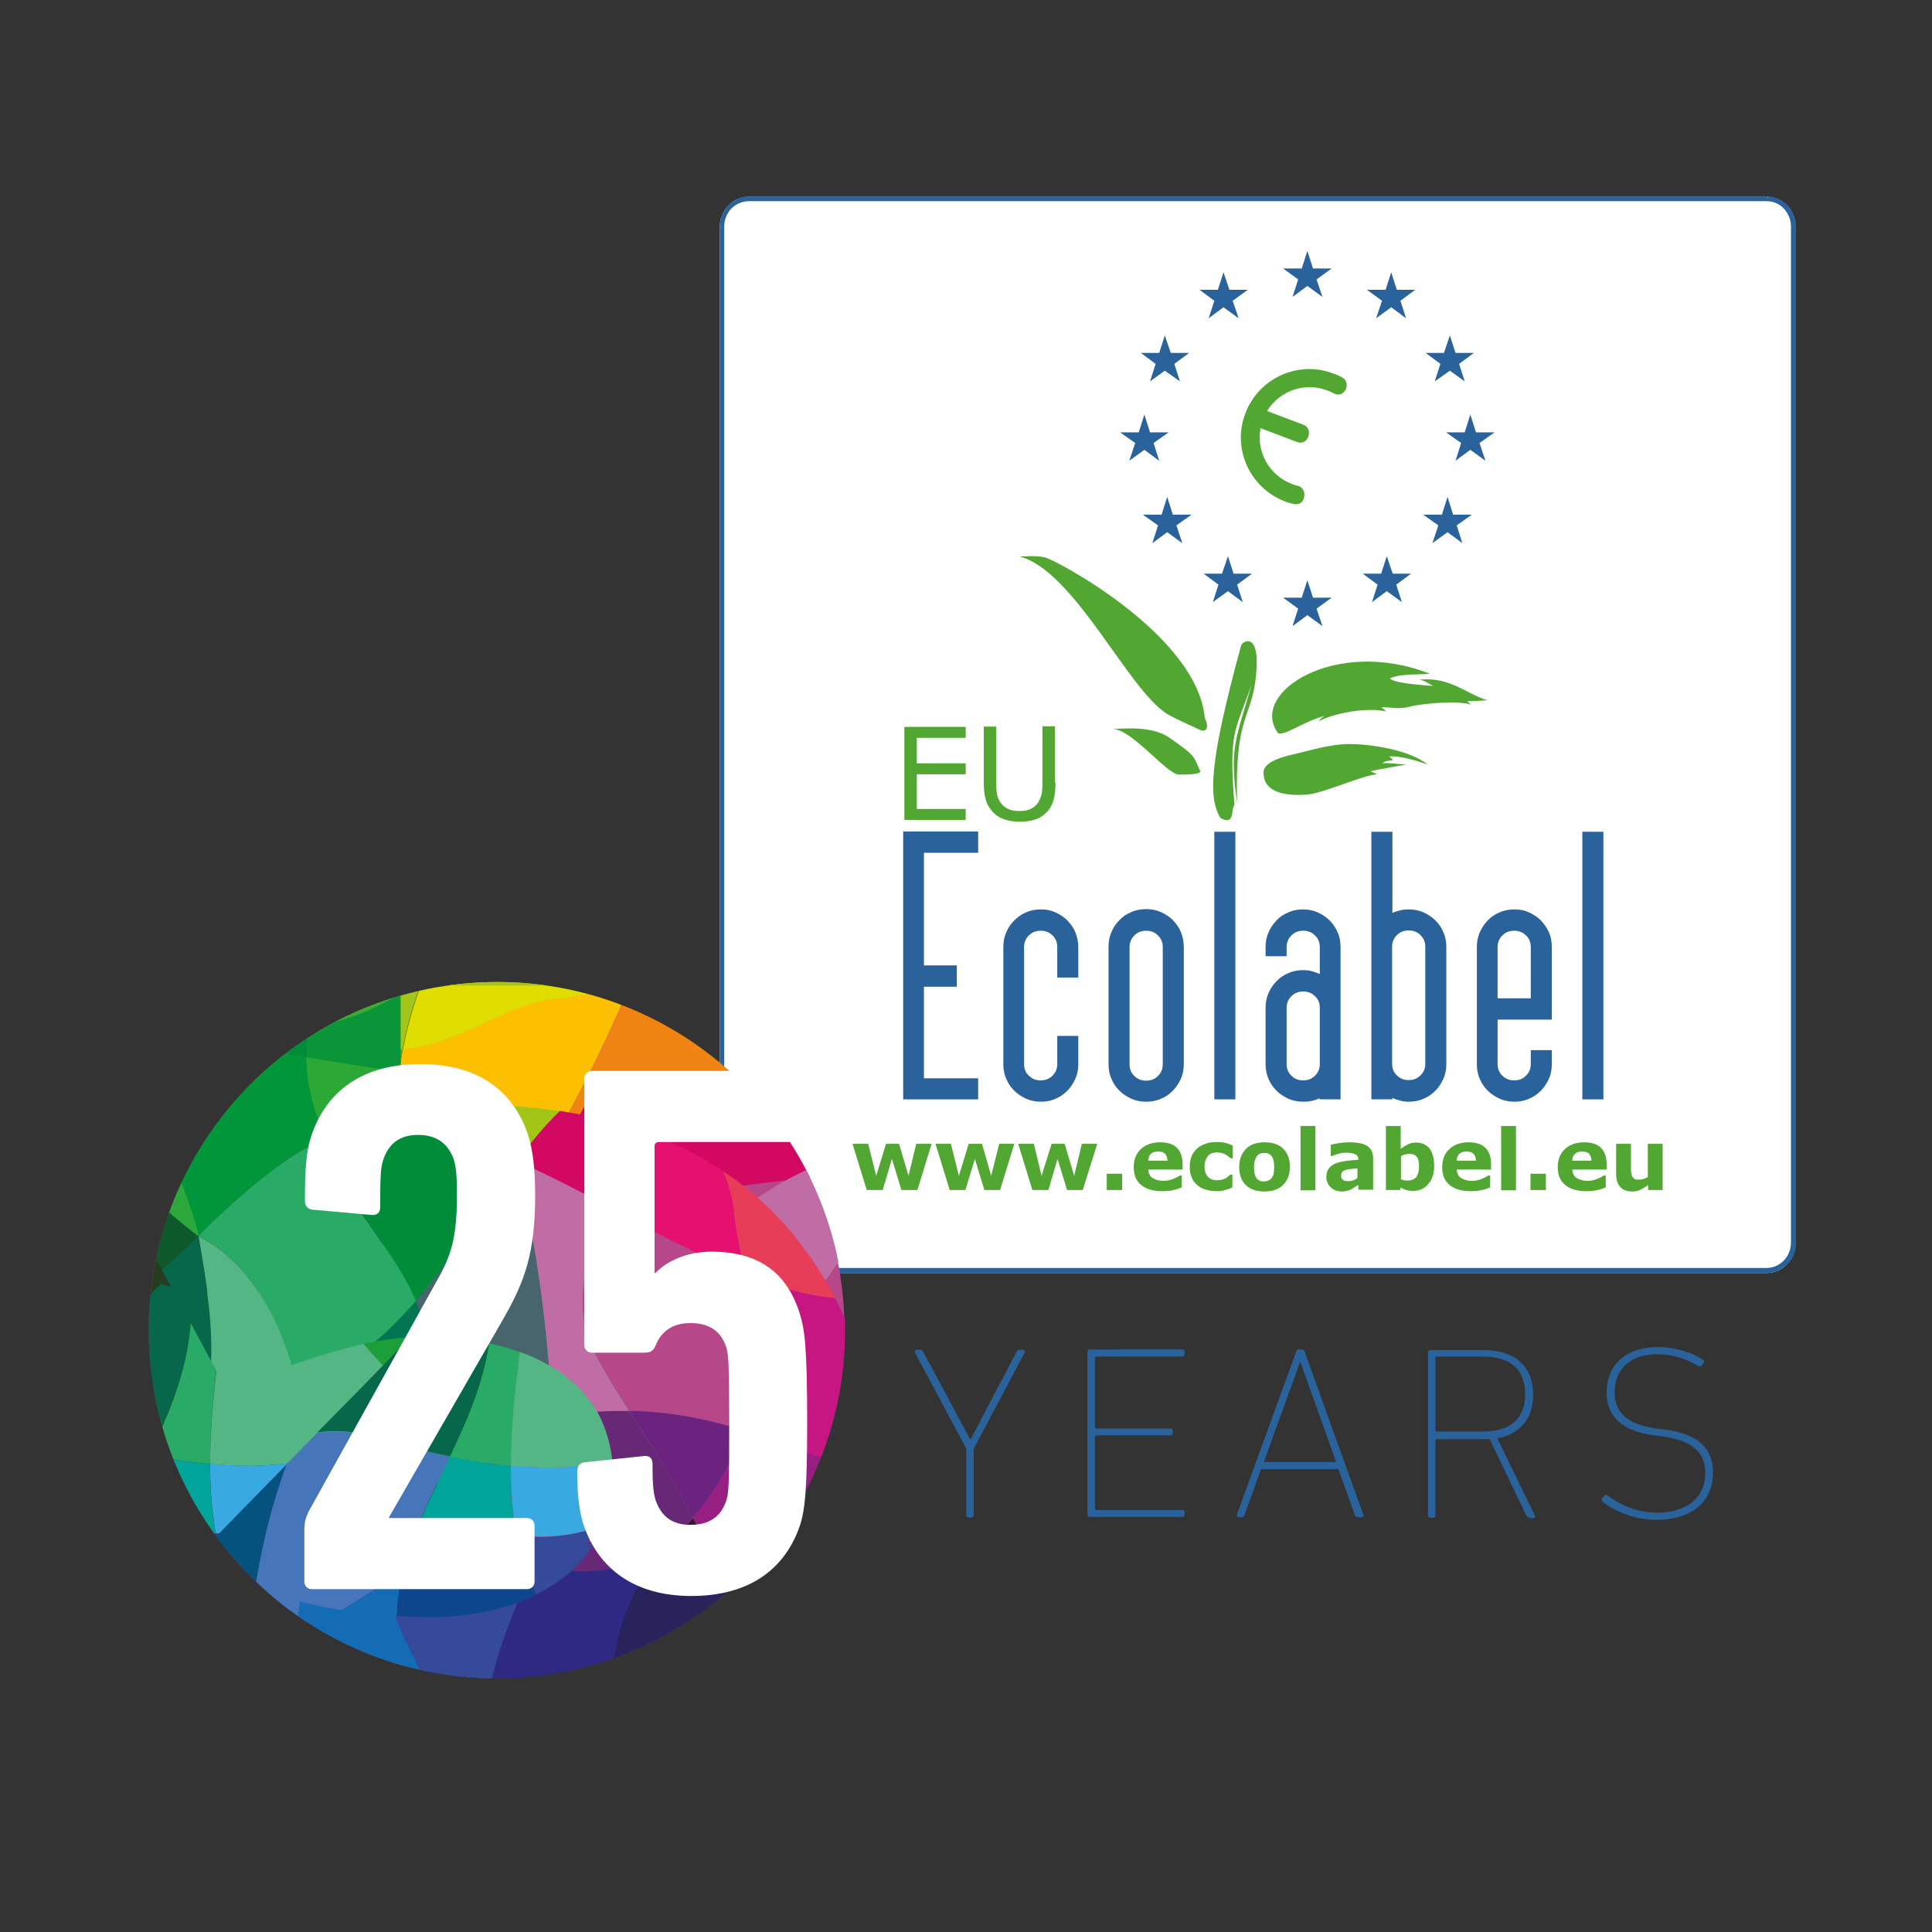 <?xml version="1.0" encoding="utf-8"?>
<!-- Generator: Adobe Illustrator 19.2.1, SVG Export Plug-In . SVG Version: 6.00 Build 0)  -->
<svg version="1.1" id="layer" xmlns="http://www.w3.org/2000/svg" xmlns:xlink="http://www.w3.org/1999/xlink" x="0px" y="0px"
	 viewBox="0 0 652 652" style="enable-background:new 0 0 652 652;" xml:space="preserve">
<rect x="0" y="0" width="652" height="652" fill="#333333" stroke="none"/>
<style type="text/css">
	.st0{fill:#29235C;}
	.st1{fill:#FFFFFF;}
	.st2{fill:#2A639B;}
	.st3{fill:#52A733;}
	.st4{fill-rule:evenodd;clip-rule:evenodd;fill:#B64889;}
	.st5{fill-rule:evenodd;clip-rule:evenodd;fill:#253C1E;}
	.st6{clip-path:url(#SVGID_2_);fill:#225D2A;}
	.st7{clip-path:url(#SVGID_2_);fill:#FCC000;}
	.st8{clip-path:url(#SVGID_2_);fill:#F08413;}
	.st9{clip-path:url(#SVGID_2_);fill:#4DAD33;}
	.st10{clip-path:url(#SVGID_2_);fill:#2CA837;}
	.st11{clip-path:url(#SVGID_2_);fill:#3AAA35;}
	.st12{clip-path:url(#SVGID_2_);fill:#0B9539;}
	.st13{clip-path:url(#SVGID_2_);fill:#0C7332;}
	.st14{clip-path:url(#SVGID_2_);fill:#D20863;}
	.st15{clip-path:url(#SVGID_2_);fill:#3B9436;}
	.st16{clip-path:url(#SVGID_2_);fill:#0AA338;}
	.st17{clip-path:url(#SVGID_2_);fill:#30AA48;}
	.st18{clip-path:url(#SVGID_2_);fill:#086731;}
	.st19{clip-path:url(#SVGID_2_);fill:#253C1E;}
	.st20{clip-path:url(#SVGID_2_);fill:#E0DD00;}
	.st21{clip-path:url(#SVGID_2_);fill:#A2C517;}
	.st22{clip-path:url(#SVGID_2_);fill:#D7D900;}
	.st23{clip-path:url(#SVGID_2_);fill:#7AB929;}
	.st24{clip-path:url(#SVGID_2_);fill:#A5C715;}
	.st25{clip-path:url(#SVGID_2_);fill:#06674A;}
	.st26{clip-path:url(#SVGID_2_);fill:#0E468D;}
	.st27{clip-path:url(#SVGID_2_);fill:#4675BA;}
	.st28{clip-path:url(#SVGID_2_);fill:#2B2367;}
	.st29{clip-path:url(#SVGID_2_);fill:#6C237F;}
	.st30{clip-path:url(#SVGID_2_);fill:#364A9A;}
	.st31{clip-path:url(#SVGID_2_);fill:#1C9F38;}
	.st32{clip-path:url(#SVGID_2_);fill:#13110C;}
	.st33{clip-path:url(#SVGID_2_);fill:#29AB67;}
	.st34{clip-path:url(#SVGID_2_);fill:#00A49A;}
	.st35{clip-path:url(#SVGID_2_);fill:#54B684;}
	.st36{clip-path:url(#SVGID_2_);fill:#39AAE1;}
	.st37{clip-path:url(#SVGID_2_);fill:#29235C;}
	.st38{clip-path:url(#SVGID_2_);fill:#971F82;}
	.st39{clip-path:url(#SVGID_2_);fill:#2E2982;}
	.st40{clip-path:url(#SVGID_2_);fill:#146CB5;}
	.st41{clip-path:url(#SVGID_2_);fill:#C16DA5;}
	.st42{clip-path:url(#SVGID_2_);fill:#0E3A53;}
	.st43{clip-path:url(#SVGID_2_);fill:#04527D;}
	.st44{clip-path:url(#SVGID_2_);fill:#E61070;}
	.st45{clip-path:url(#SVGID_2_);fill:#A8C415;}
	.st46{clip-path:url(#SVGID_2_);fill:#672875;}
	.st47{clip-path:url(#SVGID_2_);fill:#B64889;}
	.st48{clip-path:url(#SVGID_2_);fill:#371937;}
	.st49{clip-path:url(#SVGID_2_);fill:#E1710E;}
	.st50{clip-path:url(#SVGID_2_);fill:#211947;}
	.st51{clip-path:url(#SVGID_2_);fill:#008C39;}
	.st52{clip-path:url(#SVGID_2_);fill:#017551;}
	.st53{clip-path:url(#SVGID_2_);fill:#48646D;}
	.st54{clip-path:url(#SVGID_2_);fill:#CDAC05;}
	.st55{clip-path:url(#SVGID_2_);fill:#008B38;}
	.st56{clip-path:url(#SVGID_2_);fill:#009639;}
	.st57{clip-path:url(#SVGID_2_);fill:#135E2B;}
	.st58{clip-path:url(#SVGID_2_);fill:#2DA83C;}
	.st59{clip-path:url(#SVGID_2_);fill:#0E592A;}
	.st60{clip-path:url(#SVGID_2_);fill:#4F1D54;}
	.st61{clip-path:url(#SVGID_2_);fill:#E83D59;}
	.st62{clip-path:url(#SVGID_2_);fill:#C61682;}
	.st63{clip-path:url(#SVGID_2_);fill:#E31013;}
</style>
<g>
	<path class="st0" d="M599.2,284.5c0,0.1,0,0.1,0,0.2l0.9-0.7C599.8,284.2,599.5,284.4,599.2,284.5"/>
	<path class="st1" d="M603.2,69.4c-1.8-1.8-4.2-3-6.9-3H252.7h0c-2.7,0-5.2,1.1-6.9,3c-1.8,1.8-2.9,4.4-2.9,7.2v342.8
		c0,2.8,1.1,5.3,2.9,7.2c1.8,1.8,4.2,3,6.9,3h343.5c2.7,0,5.2-1.1,6.9-3c1.7-1.8,2.8-4.1,2.8-6.8h0v-0.4V419V76.5
		C606,73.7,604.9,71.2,603.2,69.4 M596.4,66.5L596.4,66.5L596.4,66.5z M596.2,67.1l0.1-0.6l0.1-0.1c0,0.1,0.1-0.1,0.2,0.4
		C596.5,67.2,596.3,67.1,596.2,67.1C596.2,67.1,596.2,67.1,596.2,67.1L596.2,67.1z"/>
	<path class="st2" d="M252.7,429.5c-2.7,0-5.2-1.1-6.9-3c-1.8-1.8-2.9-4.4-2.9-7.2V76.5c0-2.8,1.1-5.3,2.9-7.2c1.8-1.8,4.2-3,6.9-3
		h343.6c2.7,0,5.2,1.1,6.9,3c1.8,1.8,2.9,4.4,2.9,7.2V419v0.4v0.4h0c-0.1,2.6-1.2,5-2.9,6.8c-1.8,1.8-4.2,3-6.9,3H252.7z
		 M246.8,70.4c-1.5,1.6-2.4,3.7-2.4,6.1v342.8c0,2.4,0.9,4.5,2.4,6.1c1.5,1.6,3.5,2.5,5.8,2.5h343.6c2.3,0,4.3-1,5.8-2.5
		c1.5-1.6,2.4-3.7,2.4-6.1V419V76.5c0-2.4-0.9-4.5-2.4-6.1c-1.5-1.6-3.5-2.5-5.8-2.5H252.7C250.4,67.9,248.3,68.9,246.8,70.4
		 M249.9,67.6c0.8-0.3,1.7-0.4,2.6-0.4C251.7,67.2,250.8,67.3,249.9,67.6 M596.2,67.1C596.2,67.1,596.2,67.1,596.2,67.1
		c0.1,0,0.2,0,0.4-0.3c0-0.4-0.2-0.3-0.2-0.4l-0.1,0.1L596.2,67.1L596.2,67.1z M596.4,66.5L596.4,66.5L596.4,66.5z"/>
	<polygon class="st3" points="314.4,386 309.6,401.6 304.2,401.6 301,391.1 297.9,401.6 292.5,401.6 287.7,386 293,386 295.7,396.8 
		299,386 303.4,386 306.6,396.8 309.2,386 	"/>
	<polygon class="st3" points="342.3,386 337.5,401.6 332.2,401.6 329,391.1 325.8,401.6 320.5,401.6 315.7,386 320.9,386 
		323.6,396.8 326.9,386 331.4,386 334.5,396.8 337.2,386 	"/>
	<polygon class="st3" points="370.3,386 365.4,401.6 360.1,401.6 356.9,391.1 353.8,401.6 348.4,401.6 343.6,386 348.9,386 
		351.5,396.8 354.9,386 359.3,386 362.5,396.8 365.1,386 	"/>
	<rect x="373.5" y="396.1" class="st3" width="5.2" height="5.5"/>
	<path class="st3" d="M399,394.7h-11.5c0.1,1.2,0.5,2.2,1.4,2.8c0.9,0.6,2.1,1,3.8,1c1.1,0,2.1-0.2,3.1-0.6c1-0.4,1.8-0.8,2.4-1.2
		h0.6v4c-1.1,0.5-2.2,0.8-3.2,1c-1,0.2-2.1,0.3-3.3,0.3c-3.1,0-5.5-0.7-7.2-2.1c-1.7-1.4-2.5-3.4-2.5-6c0-2.6,0.8-4.6,2.4-6.1
		c1.6-1.5,3.8-2.3,6.5-2.3c2.5,0,4.5,0.6,5.7,1.9c1.3,1.3,1.9,3.1,1.9,5.6V394.7z M394,391.8c0-1-0.3-1.8-0.8-2.4
		c-0.5-0.5-1.3-0.8-2.3-0.8c-1,0-1.8,0.2-2.4,0.7c-0.6,0.5-1,1.3-1,2.4H394z"/>
	<path class="st3" d="M410.7,402c-1.4,0-2.6-0.2-3.7-0.5c-1.1-0.3-2.1-0.8-2.9-1.5c-0.8-0.7-1.5-1.5-1.9-2.6c-0.5-1-0.7-2.2-0.7-3.6
		c0-1.5,0.2-2.7,0.7-3.8c0.5-1.1,1.2-1.9,2-2.6c0.8-0.7,1.8-1.1,2.9-1.5s2.3-0.5,3.4-0.5c1.1,0,2.1,0.1,3,0.3
		c0.9,0.2,1.7,0.5,2.5,0.9v4.3h-0.7c-0.2-0.2-0.4-0.4-0.7-0.6c-0.3-0.2-0.6-0.4-1-0.7c-0.4-0.2-0.8-0.4-1.3-0.5
		c-0.5-0.1-1-0.2-1.6-0.2c-1.3,0-2.4,0.4-3.1,1.3s-1.1,2-1.1,3.5c0,1.5,0.4,2.6,1.1,3.4c0.7,0.8,1.8,1.2,3.1,1.2
		c0.6,0,1.2-0.1,1.7-0.2c0.5-0.1,0.9-0.3,1.3-0.5c0.3-0.2,0.6-0.4,0.8-0.6c0.2-0.2,0.5-0.4,0.7-0.6h0.7v4.3
		c-0.8,0.4-1.6,0.7-2.5,0.9C412.7,401.9,411.7,402,410.7,402"/>
	<path class="st3" d="M435.3,393.8c0,2.6-0.8,4.6-2.3,6.1c-1.5,1.5-3.6,2.2-6.3,2.2c-2.7,0-4.8-0.7-6.3-2.2
		c-1.5-1.5-2.2-3.5-2.2-6.1c0-2.6,0.8-4.6,2.3-6.1c1.5-1.5,3.6-2.2,6.3-2.2c2.7,0,4.8,0.7,6.3,2.2
		C434.6,389.2,435.3,391.2,435.3,393.8 M429.1,397.6c0.3-0.4,0.6-0.9,0.7-1.4s0.2-1.3,0.2-2.3c0-0.9-0.1-1.7-0.2-2.3
		c-0.2-0.6-0.4-1.1-0.7-1.5c-0.3-0.4-0.7-0.6-1.1-0.8c-0.4-0.2-0.9-0.2-1.4-0.2c-0.5,0-0.9,0.1-1.3,0.2c-0.4,0.1-0.7,0.4-1.1,0.8
		c-0.3,0.4-0.5,0.9-0.7,1.5c-0.2,0.6-0.3,1.4-0.3,2.4c0,0.9,0.1,1.6,0.2,2.2c0.2,0.6,0.4,1.1,0.7,1.5c0.3,0.4,0.7,0.6,1.1,0.8
		c0.4,0.2,0.9,0.2,1.4,0.2c0.5,0,0.9-0.1,1.3-0.2C428.5,398.2,428.8,398,429.1,397.6"/>
	<rect x="438.9" y="380" class="st3" width="5" height="21.7"/>
	<path class="st3" d="M458.1,400c-0.3,0.2-0.6,0.4-1,0.7s-0.8,0.5-1.1,0.7c-0.5,0.2-1,0.4-1.5,0.5c-0.5,0.1-1.1,0.2-1.7,0.2
		c-1.5,0-2.7-0.5-3.7-1.4c-1-0.9-1.5-2.1-1.5-3.5c0-1.1,0.3-2.1,0.8-2.8c0.5-0.7,1.2-1.3,2.2-1.7c0.9-0.4,2.1-0.7,3.5-0.9
		c1.4-0.2,2.8-0.3,4.3-0.4v-0.1c0-0.9-0.4-1.5-1.1-1.8c-0.7-0.3-1.7-0.5-3.1-0.5c-0.8,0-1.7,0.1-2.6,0.4c-0.9,0.3-1.6,0.5-2,0.7
		h-0.5v-3.8c0.5-0.1,1.4-0.3,2.6-0.5c1.2-0.2,2.4-0.3,3.6-0.3c2.8,0,4.9,0.4,6.2,1.3c1.3,0.9,1.9,2.3,1.9,4.1v10.6h-5V400z
		 M458.1,397.5v-3.2c-0.7,0.1-1.4,0.1-2.2,0.2c-0.8,0.1-1.4,0.2-1.8,0.3c-0.5,0.2-0.9,0.4-1.1,0.7c-0.3,0.3-0.4,0.7-0.4,1.2
		c0,0.3,0,0.6,0.1,0.8c0.1,0.2,0.2,0.4,0.4,0.6c0.2,0.2,0.5,0.3,0.8,0.4c0.3,0.1,0.8,0.1,1.4,0.1c0.5,0,1-0.1,1.5-0.3
		C457.3,398.1,457.7,397.9,458.1,397.5"/>
	<path class="st3" d="M484,393.6c0,2.5-0.7,4.5-2,6c-1.4,1.6-3.1,2.3-5.1,2.3c-0.9,0-1.6-0.1-2.3-0.3c-0.7-0.2-1.3-0.5-1.9-0.8
		l-0.2,0.8h-4.8V380h5v7.7c0.8-0.6,1.6-1.1,2.4-1.5c0.8-0.4,1.7-0.6,2.8-0.6c2,0,3.5,0.7,4.6,2.1C483.5,389.1,484,391.1,484,393.6
		 M478.9,393.7c0-1.4-0.2-2.5-0.7-3.2c-0.5-0.7-1.3-1.1-2.5-1.1c-0.5,0-1,0.1-1.5,0.2c-0.5,0.1-1,0.3-1.4,0.6v7.8
		c0.4,0.1,0.7,0.2,1,0.3c0.3,0,0.7,0.1,1.2,0.1c1.3,0,2.3-0.4,3-1.2C478.5,396.4,478.9,395.3,478.9,393.7"/>
	<path class="st3" d="M503.1,394.7h-11.5c0.1,1.2,0.5,2.2,1.4,2.8c0.9,0.6,2.1,1,3.8,1c1.1,0,2.1-0.2,3.1-0.6c1-0.4,1.8-0.8,2.4-1.2
		h0.6v4c-1.1,0.5-2.2,0.8-3.2,1c-1,0.2-2.1,0.3-3.3,0.3c-3.1,0-5.5-0.7-7.2-2.1c-1.7-1.4-2.5-3.4-2.5-6c0-2.6,0.8-4.6,2.4-6.1
		c1.6-1.5,3.8-2.3,6.5-2.3c2.5,0,4.5,0.6,5.7,1.9c1.3,1.3,1.9,3.1,1.9,5.6V394.7z M498.1,391.8c0-1-0.3-1.8-0.8-2.4
		c-0.5-0.5-1.3-0.8-2.3-0.8c-1,0-1.8,0.2-2.4,0.7c-0.6,0.5-1,1.3-1,2.4H498.1z"/>
	<rect x="506.6" y="380" class="st3" width="5" height="21.7"/>
	<rect x="516.5" y="396.1" class="st3" width="5.2" height="5.5"/>
	<path class="st3" d="M542.1,394.7h-11.5c0.1,1.2,0.5,2.2,1.4,2.8c0.9,0.6,2.1,1,3.8,1c1.1,0,2.1-0.2,3.1-0.6c1-0.4,1.8-0.8,2.4-1.2
		h0.6v4c-1.1,0.5-2.2,0.8-3.2,1c-1,0.2-2.1,0.3-3.3,0.3c-3.1,0-5.5-0.7-7.2-2.1c-1.7-1.4-2.5-3.4-2.5-6c0-2.6,0.8-4.6,2.4-6.1
		c1.6-1.5,3.8-2.3,6.5-2.3c2.5,0,4.5,0.6,5.7,1.9c1.3,1.3,1.9,3.1,1.9,5.6V394.7z M537.1,391.8c0-1-0.3-1.8-0.8-2.4
		c-0.5-0.5-1.3-0.8-2.3-0.8c-1,0-1.8,0.2-2.4,0.7c-0.6,0.5-1,1.3-1,2.4H537.1z"/>
	<path class="st3" d="M561.2,401.6h-5v-1.7c-0.9,0.7-1.8,1.2-2.6,1.6c-0.8,0.4-1.7,0.6-2.8,0.6c-1.7,0-3.1-0.5-4-1.5
		c-0.9-1-1.4-2.5-1.4-4.4V386h5v7.8c0,0.8,0,1.4,0.1,2c0.1,0.5,0.2,1,0.4,1.3c0.2,0.3,0.4,0.6,0.8,0.8c0.4,0.2,0.9,0.2,1.5,0.2
		c0.4,0,0.9-0.1,1.4-0.2c0.5-0.2,1-0.4,1.5-0.7V386h5V401.6z"/>
	<polygon class="st2" points="304.8,371 304.8,280.6 330.1,280.6 330.1,287.8 311.8,287.8 311.8,325.8 322.9,325.8 322.9,333 
		311.8,333 311.8,363.9 330.1,363.9 330.1,371 	"/>
	<path class="st2" d="M356.8,329.9v-10.3c0-1.5-0.5-2.9-1.6-3.9c-1.1-1.1-2.4-1.6-4-1.6c-1.6,0-2.9,0.5-4,1.6
		c-1.1,1.1-1.6,2.4-1.6,3.9v39.5c0,1.5,0.5,2.9,1.6,3.9c1.1,1.1,2.4,1.6,4,1.6c1.6,0,2.9-0.5,4-1.6c1.1-1.1,1.6-2.4,1.6-3.9v-9.5
		h7.1v9.5c0,1.8-0.3,3.4-1,5c-0.7,1.5-1.6,2.9-2.7,4c-1.2,1.2-2.5,2.1-4,2.7c-1.5,0.7-3.2,1-4.9,1c-1.8,0-3.4-0.3-5-1
		c-1.5-0.7-2.9-1.6-4-2.7c-1.2-1.2-2.1-2.5-2.7-4c-0.7-1.5-1-3.2-1-5v-39.5c0-1.8,0.3-3.4,1-5c0.6-1.5,1.6-2.9,2.7-4
		c1.2-1.2,2.5-2.1,4-2.7c1.5-0.7,3.2-1,5-1c1.8,0,3.4,0.3,4.9,1c1.5,0.7,2.9,1.6,4,2.7c1.1,1.2,2.1,2.5,2.7,4c0.6,1.5,1,3.2,1,5
		v10.3H356.8z"/>
	<path class="st2" d="M399.5,359.1c0,1.8-0.3,3.4-1,5c-0.7,1.5-1.6,2.9-2.7,4c-1.2,1.2-2.5,2.1-4,2.7c-1.5,0.7-3.2,1-5,1
		c-1.8,0-3.4-0.3-5-1c-1.5-0.7-2.9-1.6-4-2.7c-1.2-1.2-2.1-2.5-2.7-4c-0.7-1.5-1-3.2-1-5v-39.6c0-1.8,0.3-3.4,1-5
		c0.6-1.5,1.6-2.9,2.7-4c1.1-1.2,2.5-2.1,4-2.7c1.5-0.7,3.2-1,5-1c1.8,0,3.4,0.3,5,1c1.5,0.7,2.9,1.6,4,2.7c1.1,1.2,2.1,2.5,2.7,4
		c0.6,1.5,1,3.2,1,5V359.1z M392.4,319.6c0-1.5-0.5-2.8-1.6-3.9c-1.1-1.1-2.4-1.6-4-1.6c-1.6,0-2.9,0.5-4,1.6
		c-1.1,1.1-1.6,2.4-1.6,3.9v39.6c0,1.5,0.5,2.9,1.6,3.9c1.1,1.1,2.4,1.6,4,1.6c1.6,0,2.9-0.5,4-1.6c1.1-1.1,1.6-2.4,1.6-3.9V319.6z"
		/>
	<rect x="409.8" y="280.7" class="st2" width="7.1" height="90.3"/>
	<path class="st2" d="M445.4,370.6c-0.9,0.4-1.7,0.7-2.6,0.9c-0.9,0.2-1.9,0.3-3,0.3c-1.8,0-3.4-0.3-5-1c-1.5-0.7-2.9-1.6-4-2.7
		c-1.2-1.2-2.1-2.5-2.7-4c-0.7-1.5-1-3.2-1-5v-19c0-1.8,0.3-3.4,1-5c0.7-1.5,1.6-2.9,2.7-4c1.2-1.2,2.5-2.1,4-2.7c1.5-0.7,3.2-1,5-1
		c1.1,0,2.1,0.1,3.1,0.4c1,0.3,1.8,0.6,2.5,0.9v-9.1c0-1.5-0.5-2.8-1.6-3.9c-1.1-1.1-2.4-1.6-4-1.6c-1.6,0-2.9,0.5-4,1.6
		c-1.1,1.1-1.6,2.4-1.6,3.9v3.1h-7.1v-3.1c0-1.8,0.3-3.4,1-5c0.7-1.5,1.6-2.9,2.7-4c1.1-1.2,2.5-2.1,4-2.7c1.5-0.7,3.2-1,4.9-1
		s3.4,0.3,5,1c1.5,0.7,2.9,1.6,4,2.7c1.1,1.2,2.1,2.5,2.7,4c0.7,1.5,1,3.2,1,5V371h-7.1V370.6z M434.2,359.1c0,1.5,0.5,2.9,1.6,3.9
		c1.1,1.1,2.4,1.6,4,1.6c1.6,0,2.9-0.5,4-1.6c1.1-1.1,1.6-2.4,1.6-3.9v-19c0-1.5-0.5-2.9-1.6-3.9c-1.1-1.1-2.4-1.6-4-1.6
		c-1.6,0-2.9,0.5-4,1.6c-1.1,1.1-1.6,2.4-1.6,3.9V359.1z"/>
	<path class="st2" d="M472.3,307.3c1-0.3,2-0.4,3.1-0.4c1.8,0,3.4,0.3,5,1c1.5,0.7,2.9,1.6,4,2.7c1.2,1.2,2.1,2.5,2.7,4
		c0.7,1.5,1,3.2,1,5v39.5c0,1.8-0.3,3.4-1,5c-0.7,1.5-1.6,2.9-2.7,4c-1.2,1.2-2.5,2.1-4,2.7c-1.5,0.7-3.2,1-5,1
		c-1.1,0-2.1-0.1-2.9-0.4c-0.9-0.2-1.8-0.5-2.6-0.9v0.5h-7.1v-90.3h7.1v27.4C470.5,307.8,471.3,307.5,472.3,307.3 M479.4,315.6
		c-1.1-1.1-2.4-1.6-4-1.6c-1.6,0-2.9,0.5-4,1.6c-1.1,1.1-1.6,2.4-1.6,3.9v39.5c0,1.5,0.5,2.9,1.6,3.9c1.1,1.1,2.4,1.6,4,1.6
		c1.6,0,2.9-0.5,4-1.6c1.1-1.1,1.6-2.4,1.6-3.9v-39.5C481,318,480.5,316.7,479.4,315.6"/>
	<path class="st2" d="M498.4,319.6c0-1.8,0.3-3.4,1-5c0.7-1.5,1.6-2.9,2.7-4c1.1-1.2,2.5-2.1,4-2.7c1.5-0.7,3.2-1,5-1
		c1.8,0,3.4,0.3,4.9,1c1.5,0.7,2.9,1.6,4,2.7c1.1,1.2,2.1,2.5,2.7,4c0.7,1.5,1,3.2,1,5v24.5h-18.3v15c0,1.5,0.5,2.9,1.6,3.9
		c1.1,1.1,2.4,1.6,4,1.6c1.6,0,2.9-0.5,4-1.6c1.1-1.1,1.6-2.4,1.6-3.9v-4.7h7.1v4.7c0,1.8-0.3,3.4-1,5c-0.7,1.5-1.6,2.9-2.7,4
		c-1.2,1.2-2.5,2.1-4,2.7c-1.5,0.7-3.2,1-4.9,1c-1.8,0-3.4-0.3-5-1c-1.5-0.7-2.9-1.6-4-2.7c-1.2-1.2-2.1-2.5-2.7-4
		c-0.7-1.5-1-3.2-1-5V319.6z M505.4,336.9h11.2v-17.3c0-1.5-0.5-2.9-1.6-3.9c-1.1-1.1-2.4-1.6-4-1.6c-1.6,0-2.9,0.5-4,1.6
		c-1.1,1.1-1.6,2.4-1.6,3.9V336.9z"/>
	<rect x="534" y="280.7" class="st2" width="7.1" height="90.3"/>
	<polygon class="st3" points="325.9,276.7 305.2,276.7 305.2,245.3 325.9,245.3 325.9,249 309.4,249 309.4,257.6 325.9,257.6 
		325.9,261.3 309.4,261.3 309.4,273 325.9,273 	"/>
	<path class="st3" d="M356.2,264.1c0,2.3-0.2,4.3-0.7,6c-0.5,1.7-1.3,3.1-2.5,4.2c-1.1,1.1-2.3,1.9-3.8,2.3
		c-1.5,0.5-3.1,0.7-5.1,0.7c-2,0-3.7-0.3-5.2-0.8c-1.5-0.5-2.7-1.3-3.7-2.3c-1.1-1.2-2-2.5-2.5-4.2c-0.5-1.6-0.7-3.6-0.7-6v-18.8
		h4.2v19c0,1.7,0.1,3.1,0.3,4c0.2,1,0.6,1.9,1.2,2.7c0.6,0.9,1.5,1.6,2.5,2.1c1.1,0.5,2.3,0.7,3.8,0.7c1.5,0,2.8-0.2,3.8-0.7
		c1.1-0.5,1.9-1.2,2.5-2.1c0.5-0.8,0.9-1.7,1.2-2.8c0.2-1,0.3-2.3,0.3-3.9v-19.1h4.2V264.1z"/>
	<path class="st3" d="M453,127.4c-0.9-0.5-1.9-1-2.9-1.3c-11.9-4.6-25.2,1.4-29.8,13.3c-4.6,11.9,1.4,25.2,13.3,29.8
		c1,0.4,2,0.7,3.1,0.9c1.7,0.4,3.1-0.6,3.4-2.3c0.4-1.7-0.4-3.4-2-3.8c-0.7-0.2-1.5-0.4-2.2-0.7c-7.7-3-12-11-10.5-18.8l12.4,4.7
		c1.6,0.6,3.1-0.2,3.7-1.8c0.6-1.6,0.1-3.4-1.5-4l-12.4-4.7c4.2-6.8,12.7-9.9,20.4-6.9c0.7,0.3,1.5,0.6,2.2,1
		c1.5,0.8,3.1,0.2,3.9-1.3C454.8,130.1,454.5,128.2,453,127.4"/>
	<path class="st3" d="M424.1,224.6c-0.8,18.6-7.5,14.1-6.6,46.5c-2.9-19.9,0.2-22.6,4.8-40.1c-5.1,15.7-7.8,14.6-5.7,40.7
		c-1.3,1.4,0.3,7-4.7,4.4c-4.1-6.8-4-18.1,6.9-58.1C419.2,216.3,424.5,213.5,424.1,224.6"/>
	<path class="st3" d="M375.4,246c3.1,0,13.2-1.3,19.3,3c3.9,2.7,7.2,5.1,8.2,6.7c0.9,1.4,1.4,3.1,2.1,4.4c0.6,1.3-4.5,1.3-7.2,1.3
		C393.7,261.3,382,246,375.4,246"/>
	<path class="st3" d="M406.6,242.4c1.3,2.3,1,5.1-1.7,3.9c-3.4-1.6-8.6-3.9-11.1-5.4c-13.2-8.3-31.3-48.3-49.7-53.1
		c3.3-0.1,5.8-0.3,8.5,0.3C355.9,188.7,404.1,214.2,406.6,242.4"/>
	<path class="st3" d="M431.3,247.4c-10-13.6,19.4-32.6,51.3-20c-3.6,0.3-10.1-0.1-13.5,1.5c1,1.5,8.1,2.1,14.5,2.6
		c-2.1-1.2-2.8-1.8-4.6-2.1c10.3-1.2,16.3,5.1,23,6.9c-3.5,0.3-5.8,0.3-6.7,0.3c0.1,0.5,0.4,0.4,1,1.2c-3.5-1.4-15.8-0.5-20.2,0.6
		c-4.4,1.2-7.1,0.1-9.9,0.3c0.5,0.6,1.2,0.8,1.5,1.4c-4.8-1.2-15.4-0.3-22.7,3.3c0.6-0.8,1.3-1.4,2.1-1.8
		C440.4,243.2,433.2,248.6,431.3,247.4"/>
	<path class="st3" d="M426.4,260.7c0-4.2,8.7-5.8,12.1-6.6c3.3-0.8,10.4-2.9,16.3-3c8-0.1,21.1,2.1,27,6.9c-2.8-1-9.5-3.1-13-2.7
		c0.9,0.6,1,0.9,1.2,1.3c0,0-2.4,0-3.6,1c0.9-0.3,5.9,0.3,8.1,0.4c-2.4,0.5-10.3,1.8-12,2.3c1,0.4,1.5,0.6,2.2,1
		c-5.6,0.5-18.8,6.8-24.2,6.9C435.1,268.5,426.4,268.1,426.4,260.7"/>
	<polygon class="st2" points="444.3,94.3 449.4,90.6 443.1,90.6 441.2,84.7 439.3,90.6 433,90.6 438.1,94.3 436.2,100.2 441.2,96.5 
		446.3,100.2 	"/>
	<polygon class="st2" points="472.6,101.5 477.6,97.8 471.4,97.8 469.5,91.9 467.6,97.8 461.3,97.8 466.4,101.5 464.4,107.4 
		469.5,103.7 474.5,107.4 	"/>
	<polygon class="st2" points="492.4,122.8 497.4,119.1 491.2,119.1 489.3,113.2 487.3,119.1 481.1,119.1 486.1,122.8 484.2,128.7 
		489.3,125.1 494.3,128.7 	"/>
	<polygon class="st2" points="416,101.5 421.1,97.8 414.9,97.8 412.9,91.9 411,97.8 404.8,97.8 409.8,101.5 407.9,107.4 
		412.9,103.7 418,107.4 	"/>
	<polygon class="st2" points="396.3,122.8 401.3,119.1 395.1,119.1 393.1,113.2 391.2,119.1 385,119.1 390,122.8 388.1,128.7 
		393.1,125.1 398.2,128.7 	"/>
	<polygon class="st2" points="499.3,149.5 504.4,145.9 498.1,145.9 496.2,139.9 494.3,145.9 488,145.9 493.1,149.5 491.2,155.5 
		496.2,151.8 501.3,155.5 	"/>
	<polygon class="st2" points="491.6,177.3 496.7,173.7 490.4,173.7 488.5,167.7 486.6,173.7 480.3,173.7 485.4,177.3 483.4,183.3 
		488.5,179.6 493.5,183.3 	"/>
	<polygon class="st2" points="471.2,197.3 476.2,193.6 470,193.6 468,187.7 466.1,193.6 459.9,193.6 464.9,197.3 463,203.2 
		468,199.5 473.1,203.2 	"/>
	<polygon class="st2" points="397,177.3 402.1,173.7 395.8,173.7 393.9,167.7 392,173.7 385.7,173.7 390.8,177.3 388.9,183.3 
		393.9,179.6 399,183.3 	"/>
	<polygon class="st2" points="417.5,197.3 422.5,193.6 416.3,193.6 414.4,187.7 412.4,193.6 406.2,193.6 411.2,197.3 409.3,203.2 
		414.4,199.5 419.4,203.2 	"/>
	<polygon class="st2" points="389.3,149.5 394.4,145.9 388.1,145.9 386.2,139.9 384.3,145.9 378,145.9 383.1,149.5 381.1,155.5 
		386.2,151.8 391.2,155.5 	"/>
	<polygon class="st2" points="444.3,205.4 449.4,201.7 443.1,201.7 441.2,195.8 439.3,201.7 433,201.7 438.1,205.4 436.2,211.3 
		441.2,207.6 446.3,211.3 	"/>
	<path class="st4" d="M285,449c0,64.8-52.6,117.4-117.4,117.4c-64.8,0-117.4-52.6-117.4-117.4c0-64.8,52.6-117.4,117.4-117.4
		C232.5,331.6,285,384.1,285,449"/>
	<path class="st5" d="M167.6,566.4c-64.8,0-117.4-52.6-117.4-117.4c0-64.8,52.6-117.4,117.4-117.4"/>
</g>
<g>
	<defs>
		<path id="SVGID_1_" d="M50.2,448.9c0,64.9,52.6,117.5,117.5,117.5c64.9,0,117.5-52.6,117.5-117.5c0-64.9-52.6-117.5-117.5-117.5
			C102.8,331.5,50.2,384,50.2,448.9"/>
	</defs>
	<clipPath id="SVGID_2_">
		<use xlink:href="#SVGID_1_"  style="overflow:visible;"/>
	</clipPath>
	<path class="st6" d="M31.3,401.1l9.5,16.7l20.4-13.2c-1.1-3.5-1.9-6.9-2.3-10.2C49.5,395.4,40.2,397.9,31.3,401.1"/>
	<path class="st7" d="M161.5,374c8.9,3.5,17.1,7.6,25.1,11.3c8.2-14.9,17-31.4,25.3-51.3c0.2-0.5,0.4-1,0.6-1.5
		c-9,1.8-17.2,3.7-24.3,4.4c-18.5,1.9-31.9,15.3-52.3,17.1c-0.9,5-1.4,9.9-1.5,14.7C145.3,369.7,154.8,371.4,161.5,374"/>
	<path class="st8" d="M186.6,385.3c15.9,7.5,30.8,13.4,47.6,9.5c6.4-1.5,15.8-7,27-14.1c-4.1-20.5-13.2-37.7-27.3-51.4
		c-7.5,0.7-14.6,1.9-21.3,3.2c-0.2,0.5-0.4,1-0.6,1.5C203.7,353.9,194.8,370.4,186.6,385.3"/>
	<path class="st9" d="M109.4,350.1c1.6,5.7,3.6,11.5,5.8,17.7c6.6,0.1,13.1,0.5,19.2,1c0-4.8,0.6-9.7,1.5-14.7
		C128.3,354.8,119.7,353.8,109.4,350.1"/>
	<path class="st10" d="M62.3,370c3.8-10.8,10.3-21.9,17.6-34.8c-7.9-3.6-15.8-5.5-23.4-6.2c-4,15.5-15.2,30.1-23.4,46.3
		c5.7-0.9,10.7-1.9,14.2-2.8C50.6,371.7,55.8,370.8,62.3,370"/>
	<path class="st11" d="M115.2,367.7c-2.2-6.1-4.2-12-5.8-17.7c-6.2-2.3-13-5.6-20.5-10.2c-3-1.8-6-3.4-8.9-4.7
		c-7.3,12.9-13.8,24.1-17.6,34.8C76.3,368.4,96.2,367.3,115.2,367.7"/>
	<path class="st12" d="M59,394.4c-0.9-8.3,0.5-16.2,3.3-24.3c-6.5,0.8-11.8,1.6-14.9,2.5c-3.5,1-8.5,1.9-14.2,2.8
		c-2.8,5.5-5.2,11.1-6.8,17.1l5,8.7C40.2,397.9,49.5,395.4,59,394.4"/>
	<path class="st13" d="M222.7,460.7c6.7,5.8,12.9,11.9,18.2,18.6c4.1-6.9,7.6-13.7,10.6-20.3C241.9,455.2,232.1,456.7,222.7,460.7"
		/>
	<path class="st14" d="M177.5,413.4c0.3-0.1,0.5-0.1,0.8-0.2c26.9-6.4,78.6-16.1,126.2-17.8c0-0.5,0-1,0-1.5c0-12.4-1.1-24.1-3.3-35
		c-14.9,9.4-27.4,16.7-36,18.7c-22.4,5.3-42.2-2.6-63.4-12.6c-9.4,17.2-18.1,32.6-24.9,47.9C177,413.1,177.2,413.3,177.5,413.4"/>
	<path class="st11" d="M169,421.4c-0.2,0-0.4,0.1-0.6,0.1c0.1,0.1,0.2,0.1,0.3,0.2c16.7,12.2,37,24.3,54,39c9.4-4,19.1-5.5,28.8-1.7
		c7.9-17.7,11.9-34.6,12-51C227.9,409.4,189.1,416.6,169,421.4"/>
	<path class="st11" d="M168.4,421.6c-0.2-0.1-0.3-0.2-0.5-0.3c-0.1,0.2-0.2,0.3-0.2,0.5C167.9,421.7,168.1,421.6,168.4,421.6"/>
	<path class="st15" d="M168.7,421.8c-0.1-0.1-0.2-0.1-0.3-0.2c-0.2,0.1-0.5,0.1-0.7,0.2c-0.4,0.9-0.8,1.8-1.2,2.7
		c-9.2,21.5-13.2,42.8-6.4,71.1c0,0.1,0,0.2,0.1,0.3c5.1-2.2,10-4.5,14.8-6.2c12.9-4.6,29.8-21.2,47.8-28.9
		C205.7,446.1,185.4,434,168.7,421.8"/>
	<path class="st10" d="M161.5,374c-6.7-2.6-16.3-4.3-27.1-5.3c0,4.6,0.2,8.5,1.1,12.8c10.9,1.4,16.8,3.8,21.7,8.1
		c4.9,4.2,6.9,8.9,7.5,12.8c0.7,4.6,0.2,9.2-0.8,13.7c-0.4,1.7-1.3,5-1.8,6.7c1.7-0.3,3.6-0.6,5.5-1.1c0.1-0.2,0.1-0.3,0.2-0.5
		c5.1-11.4,11.6-23.1,18.7-35.9C178.7,381.6,170.4,377.4,161.5,374"/>
	<path class="st16" d="M135.6,381.6c-1-4.3-1.1-8.2-1.1-12.8c-6.1-0.5-12.6-0.9-19.2-1c1.6,4.5,3.3,9.2,5,14
		C125.6,381.3,131.8,381.3,135.6,381.6"/>
	<path class="st17" d="M167.7,421.7c-2,0.4-3.8,0.8-5.5,1.1c-0.2,0.9-0.5,1.8-0.7,2.6c-0.8,2.4-2,5.3-3.6,8.5
		c-4.3,8.7-11.8,20.4-24.5,35.7c-1.5,10.6-3.4,22-5.2,33.7c12.9,0,23-3.7,32.1-7.6c0-0.1-0.1-0.2-0.1-0.3
		c-6.7-28.3-2.7-49.6,6.4-71.1C166.9,423.5,167.3,422.6,167.7,421.7"/>
	<path class="st13" d="M78.2,394.7c15.3-8,29.4-12.3,42.1-13c-1.7-4.8-3.4-9.5-5-14c-19-0.4-39,0.7-52.9,2.3
		c-2.9,8.1-4.3,16-3.3,24.3C65.4,393.7,71.8,393.7,78.2,394.7"/>
	<path class="st18" d="M113.8,491.5c-2.3,2.4-4.6,4.9-7.1,7.4c-0.4,0.4-0.7,0.7-1.1,1.1c3.5,1,6.9,1.8,10.1,2.3
		c4.4,0.7,8.5,1,12.4,1c1.8-11.7,3.8-23.1,5.2-33.7C127.8,476.3,121.4,483.5,113.8,491.5"/>
	<path class="st19" d="M78.2,394.7c-6.3-0.9-12.8-1-19.2-0.3c0.4,3.3,1.1,6.7,2.3,10.2l0.9-0.6C67.7,400.5,73,397.4,78.2,394.7"/>
	<path class="st9" d="M2,343l-0.9,0.7l-1.8,1.5l2.1,3.6l16.4,28.8c5.3-0.7,10.6-1.4,15.3-2.2c8.2-16.3,19.4-30.9,23.4-46.3
		C34.9,327,15.4,335.1,2,343"/>
	<path class="st20" d="M149,315.4c-5.8,12.8-10.7,26-13,38.7c20.4-1.8,33.8-15.3,52.3-17.1c7.1-0.7,15.3-2.6,24.3-4.4
		c2.3-5.6,4-10.8,5.4-15.9c-3.1-2-6.4-4-9.7-5.8C190.4,314.7,169.8,317.8,149,315.4"/>
	<path class="st21" d="M106.7,338.4c0.7,3.8,1.6,7.7,2.7,11.7c10.2,3.8,18.9,4.7,26.5,4c2.3-12.8,7.2-26,13-38.7
		c-11.2-1.3-22.4-4.3-33.4-9.5c-1.9-0.9-3.9-1.8-5.9-2.6C106.5,314.9,104.8,327.3,106.7,338.4"/>
	<path class="st22" d="M223.3,320.3c-1.7-1.3-3.5-2.5-5.3-3.7c-1.4,5.1-3.2,10.4-5.4,15.9c6.7-1.3,13.8-2.6,21.3-3.2
		C230.6,326.1,227.1,323.1,223.3,320.3"/>
	<path class="st23" d="M57.8,313.2c-0.2-1.8-0.5-3.6-0.9-5.4c-17,7.4-30.8,15.4-41.8,24.4L2,343c13.4-7.8,32.9-15.9,54.6-14
		C57.9,323.9,58.4,318.6,57.8,313.2"/>
	<path class="st21" d="M109.4,350.1c-1.1-4-2.1-7.9-2.7-11.7c-1.9-11.1-0.2-23.5,2.9-35.2c-3.9-1.5-8-2.9-12.3-4
		c-1.4,5.1-3.7,10.7-6.9,17c-3.5,6.8-7.1,13.1-10.4,19c3,1.3,5.9,2.9,8.9,4.7C96.4,344.5,103.2,347.8,109.4,350.1"/>
	<path class="st24" d="M56.9,307.8c0.4,1.8,0.7,3.6,0.9,5.4c0.7,5.4,0.1,10.6-1.2,15.8c7.6,0.7,15.4,2.6,23.4,6.2
		c3.4-5.9,6.9-12.2,10.4-19c3.3-6.3,5.5-11.9,6.9-17c-2.8-0.7-5.6-1.4-8.5-2c-9.1,2-17.9,4.8-26.4,8.3
		C60.5,306.3,58.7,307,56.9,307.8"/>
	<path class="st25" d="M64.3,435.6c-3.2-0.5-6.6-1.3-10.1-2.3c-9.6,9.7-20.1,20.3-31,31.7L5.6,482.9c5.5-0.7,10.7-0.6,15.6,0.8
		c9.5,2.7,19.3,5.3,29.2,7.3c6.3-13.3,12.3-27,13.8-42.8C64.6,443.8,64.6,439.6,64.3,435.6"/>
	<path class="st26" d="M72.8,517.5c-16-1.2-22.6,2.2-38.3,12.2c-3.1,12.9-3.2,26.8,3,42.9c1.8,4.7,4.3,9.2,7.3,13.6
		c6-4.9,12.9-10.8,22.3-18c7.2-5.5,15.4-10.9,24.2-15.9C81.1,543.8,75.4,531.7,72.8,517.5"/>
	<path class="st27" d="M34.5,529.7c3.2-13.5,9.7-25.9,15.9-38.7c-9.8-2-19.6-4.6-29.2-7.3c-4.9-1.4-10.2-1.5-15.6-0.8l-10.5,10.7
		c-7.9,21.6-12.2,44.9-12.8,66.4c4.5-1.8,9.1-4,13.6-6.6C14,543.1,25.7,535.4,34.5,529.7"/>
	<path class="st28" d="M127.4,591.1c-7.8-15.7-17.1-27.9-27.6-33.3c-3.1-1.6-5.9-3.5-8.4-5.5c-8.8,5-17,10.4-24.2,15.9
		c-9.5,7.2-16.3,13.2-22.3,18c5.3,7.7,12.4,15.1,20.5,22.4h33.5c6.2-2.6,12.9-5.9,20.2-10.8C121.6,596.1,124.4,593.8,127.4,591.1"/>
	<path class="st29" d="M184.4,520.4h-4.8c0.7,1.1,1.3,2.2,2,3.3c0.1,0,0.2,0,0.4,0c3.5,0.3,21.9,1.7,44.1,4.3v-7.7H184.4z"/>
	<path class="st30" d="M96.4,520.4l6.2-6.3c-8.7,3.1-17.8,4.6-26.4,3.7c-1.1-0.1-2.2-0.2-3.3-0.3c2.6,14.2,8.3,26.3,18.6,34.8
		c29.3-16.8,64.9-29.7,90-28.6c0,0,0.1,0,0.2,0c-0.6-1.1-1.3-2.2-2-3.3H96.4z"/>
	<path class="st31" d="M171.4,394.1c-18.1,7.7-35,24.3-47.8,28.9c-4.8,1.7-9.6,4-14.8,6.2c3.9,15.8,17.2,28.6,32.9,44.5
		c1-1,1.9-2,2.8-3c19.2-20.2,34.1-39.5,45.1-58C184.2,406,178.1,399.8,171.4,394.1"/>
	<path class="st32" d="M181.5,523.7c0.1,0.1,0.1,0.2,0.2,0.3c0.1-0.1,0.2-0.2,0.2-0.3C181.7,523.8,181.6,523.7,181.5,523.7"/>
	<path class="st33" d="M76.7,436.7c-3.9,0-8-0.3-12.4-1c0.3,4,0.3,8.1-0.1,12.5c-1.5,15.9-7.5,29.6-13.8,42.8
		c6.8,1.4,13.7,2.5,20.5,3.1C70.9,475.8,73.6,455.9,76.7,436.7"/>
	<path class="st34" d="M72.8,517.5c-1.4-7.3-1.9-15.2-1.9-23.4c-6.8-0.6-13.6-1.7-20.5-3.1c-6.1,12.9-12.7,25.3-15.9,38.7
		C50.2,519.7,56.8,516.3,72.8,517.5"/>
	<path class="st35" d="M114.6,489.6c5.2-1.9,11.1-3.9,17.5-5.8c3.5-3.7,6.7-7.1,9.6-10.2c-15.6-15.9-29-28.7-32.9-44.5
		c-9.1,3.9-19.2,7.5-32.1,7.6c-3,19.2-5.8,39.1-5.8,57.4C86.2,495.5,101.1,494.6,114.6,489.6"/>
	<path class="st36" d="M132.1,483.8c-6.3,1.9-12.3,3.9-17.5,5.8c-13.5,5-28.5,5.9-43.7,4.4c0,8.2,0.6,16.1,1.9,23.4
		c1.1,0.1,2.1,0.2,3.3,0.3c8.7,0.9,17.7-0.6,26.4-3.7l15.1-15.4C123,493.3,127.8,488.3,132.1,483.8"/>
	<path class="st37" d="M197.6,562.3c-4.2-14.6-9.7-27.2-15.9-38.2c-17.4,23.5-35.9,44.7-27.1,76.7c0.7,2.6,1.5,5.2,2.2,7.8H177
		c8.1-4,16.8-7,26.6-8.4C203,587.2,201.1,574.4,197.6,562.3"/>
	<path class="st38" d="M181.9,523.8c-0.1,0.1-0.2,0.2-0.2,0.3c6.2,11,11.7,23.6,15.9,38.2c3.5,12.2,5.3,25,6,37.9
		c4.7-0.7,9.6-1,14.8-0.8c2.3,0.1,4.4,0.2,6.5,0.4c0.3-0.6,0.7-1.2,1.1-1.8v-69.8C203.8,525.4,185.4,524,181.9,523.8"/>
	<path class="st39" d="M181.7,524.1c-0.1-0.1-0.1-0.2-0.2-0.3c-0.1,0-0.2,0-0.2,0c-25.1-1.1-60.7,11.8-89.9,28.6
		c2.5,2.1,5.3,3.9,8.4,5.5c10.5,5.4,19.8,17.5,27.6,33.3c0.1,0.1,0.1,0.2,0.2,0.3c8.9,1.8,16.6,2,25.6,2
		C148.8,565.4,165.6,545.7,181.7,524.1"/>
	<path class="st25" d="M165.8,436.2c-3.2-0.5-6.6-1.3-10.1-2.3c-9.6,9.7-20.1,20.3-31,31.6l-17.6,17.9c5.5-0.7,10.7-0.6,15.6,0.8
		c9.5,2.7,19.3,5.3,29.2,7.3c6.3-13.3,12.3-27,13.8-42.8C166.1,444.4,166.1,440.2,165.8,436.2"/>
	<path class="st40" d="M89.3,605.2c2.6-0.4,5.3-0.7,8.2-0.9c25.8-1,35.1-6.4,48.8-17.5c-3.1-4.4-5.6-8.9-7.3-13.6
		c-6.2-16.2-6.1-30-3-42.9c-8.8,5.7-20.6,13.4-38.5,23.7c-4.6,2.6-9.1,4.8-13.6,6.6C83.5,577.1,85.2,592.5,89.3,605.2"/>
	<path class="st26" d="M174.3,518.1c-16-1.2-22.6,2.2-38.3,12.2c-3.1,12.9-3.2,26.8,3,42.9c1.8,4.7,4.3,9.2,7.3,13.6
		c6-4.9,12.9-10.8,22.3-18c7.2-5.5,15.4-10.9,24.2-15.9C182.6,544.4,176.9,532.3,174.3,518.1"/>
	<path class="st27" d="M136,530.3c3.2-13.5,9.7-25.9,15.9-38.7c-9.8-2-19.6-4.6-29.2-7.3c-4.9-1.4-10.2-1.5-15.6-0.8l-10.5,10.7
		c-7.9,21.6-12.2,44.9-12.8,66.4c4.5-1.8,9.1-4,13.6-6.6C115.5,543.7,127.2,535.9,136,530.3"/>
	<path class="st28" d="M228.9,591.6c-7.8-15.7-17.1-27.9-27.6-33.3c-3.1-1.6-5.9-3.5-8.4-5.5c-8.8,5-17,10.4-24.2,15.9
		c-9.5,7.2-16.3,13.2-22.3,18c5.3,7.7,12.4,15.1,20.5,22.4h33.5c6.2-2.6,12.9-5.9,20.2-10.8C223.1,596.7,225.9,594.4,228.9,591.6"/>
	<path class="st29" d="M285.8,521H281c0.7,1.1,1.3,2.2,2,3.3c0.1,0,0.2,0,0.4,0c3.5,0.3,21.9,1.7,44.1,4.3V521H285.8z"/>
	<path class="st30" d="M197.8,521l6.2-6.3c-8.7,3.1-17.8,4.6-26.4,3.7c-1.1-0.1-2.2-0.2-3.3-0.3c2.6,14.2,8.3,26.3,18.6,34.8
		c29.3-16.8,64.9-29.7,90-28.6c0,0,0.1,0,0.2,0c-0.6-1.1-1.3-2.2-2-3.3H197.8z"/>
	<path class="st41" d="M272.8,394.6c-18.1,7.7-35,24.3-47.8,28.9c-4.8,1.7-9.6,4-14.8,6.2c3.9,15.8,17.2,28.6,32.9,44.5
		c1-1,1.9-2,2.8-3c19.2-20.2,34.1-39.5,45.1-58C285.7,406.6,279.5,400.4,272.8,394.6"/>
	<path class="st32" d="M283,524.3c0.1,0.1,0.1,0.2,0.2,0.3c0.1-0.1,0.2-0.2,0.2-0.3C283.2,524.3,283.1,524.3,283,524.3"/>
	<path class="st33" d="M178.2,437.3c-3.9,0-8-0.3-12.4-1c0.3,4,0.3,8.1-0.1,12.5c-1.5,15.8-7.5,29.6-13.8,42.8
		c6.8,1.4,13.7,2.5,20.5,3.1C172.4,476.4,175.1,456.5,178.2,437.3"/>
	<path class="st34" d="M174.3,518.1c-1.4-7.3-1.9-15.2-1.9-23.4c-6.8-0.6-13.6-1.7-20.5-3.1c-6.1,12.9-12.7,25.3-15.9,38.7
		C151.7,520.2,158.3,516.9,174.3,518.1"/>
	<path class="st35" d="M216.1,490.2c5.2-1.9,11.1-3.9,17.5-5.8c3.5-3.7,6.7-7.1,9.6-10.2c-15.6-15.9-29-28.7-32.9-44.5
		c-9.1,3.9-19.2,7.5-32.1,7.6c-3,19.2-5.8,39.1-5.8,57.4C187.7,496.1,202.6,495.2,216.1,490.2"/>
	<path class="st36" d="M233.6,484.4c-6.3,1.9-12.3,3.9-17.5,5.8c-13.5,5-28.5,5.9-43.7,4.4c0,8.2,0.6,16.1,1.9,23.4
		c1.1,0.1,2.1,0.2,3.3,0.3c8.7,0.9,17.7-0.6,26.4-3.7l15.1-15.4C224.4,493.9,229.3,488.9,233.6,484.4"/>
	<path class="st42" d="M56.4,535.2v23.2c6.7-11.9,13.1-23,14.5-38L56.4,535.2z"/>
	<path class="st43" d="M83.9,560.6c0.6-21.5,4.9-44.8,12.8-66.4l-25.7,26.3c-1.4,15-7.8,26.1-14.5,38v9.4
		C65.1,566.7,74.4,564.5,83.9,560.6"/>
	<path class="st37" d="M83.9,560.6c-9.5,3.9-18.8,6.1-27.5,7.3v41.3h19.5c4-1.8,8.5-3.2,13.4-4C85.2,592.5,83.5,577.1,83.9,560.6"/>
	<path class="st37" d="M299.1,562.8c-4.2-14.6-9.7-27.2-15.9-38.2c-17.4,23.5-35.9,44.7-27.1,76.7c0.7,2.6,1.5,5.2,2.2,7.8h20.1
		c8.1-4,16.8-7,26.6-8.4C304.5,587.8,302.6,575,299.1,562.8"/>
	<path class="st38" d="M283.4,524.3c-0.1,0.1-0.2,0.2-0.2,0.3c6.2,11,11.7,23.6,15.9,38.2c3.5,12.2,5.3,25,6,37.9
		c4.7-0.7,9.6-1,14.8-0.8c2.3,0.1,4.4,0.2,6.5,0.4c0.3-0.6,0.7-1.2,1.1-1.8v-69.8C305.3,526,286.9,524.6,283.4,524.3"/>
	<path class="st39" d="M283.2,524.6c-0.1-0.1-0.1-0.2-0.2-0.3c-0.1,0-0.2,0-0.2,0c-25.1-1.1-60.7,11.8-89.9,28.6
		c2.5,2.1,5.3,3.9,8.4,5.5c10.5,5.4,19.8,17.5,27.6,33.3c0.1,0.1,0.1,0.2,0.2,0.3c8.9,1.8,16.6,2,25.6,2.1
		C250.3,566,267.1,546.3,283.2,524.6"/>
	<path class="st12" d="M62.7,308.9c-2.4,8.2-4.6,16.8-6.3,25.3c11.5,5.5,23.4,10.6,37.1,12c3.8,0.4,7.4,0.4,10.8,0.1
		c1.2-7.5,3.8-16,8.4-25.8c5.7-12.2,7.6-24,7.1-34.8c-19.6,6-38.3,9-57.8,3.3C64,296,64.5,302.8,62.7,308.9"/>
	<path class="st44" d="M215.6,386c-3,7.7-6.6,14.8-9.8,21.7c12.9,7.1,27.2,14.8,44.5,22c0.4,0.2,0.8,0.3,1.3,0.5
		c-1.6-7.8-3.2-14.9-3.8-21.1c-0.5-4.9-1.9-9.5-3.8-13.9c-8.3-5.5-17.3-10-27-13.4C216.5,383.3,216.1,384.7,215.6,386"/>
	<path class="st45" d="M56.4,334.2c1.7-8.5,4-17,6.3-25.3c1.8-6.1,1.2-12.9-0.6-19.9c-1.9-0.6-3.9-1.2-5.8-1.9
		c-3.1-1.2-6.2-2.2-9.3-3.2v45.8C50.1,331.1,53.3,332.7,56.4,334.2"/>
	<path class="st46" d="M206.9,499c0,12-4.9,22.8-14.1,31.1c8.6,0.7,18.5-1.3,28.5-4.1c1.8-2.3,3.7-4.4,5.8-6.6
		c2.5-2.5,4.7-4.9,6.8-7.4c-6.7-12.9-14.8-25.3-21.7-36.1c-3.6-0.1-7.2,0-10.8,0.2C204.9,482.5,207,489.9,206.9,499"/>
	<path class="st47" d="M205.8,407.7c-6.5,13.8-11.6,26.7-8.2,41.2c1.5,6.3,7.4,15.9,14.6,27.2c12.5,0.3,24.8,2.4,38.6,6.6
		c6.4-19.4,3.7-37.3,0.7-52.6c-0.4-0.2-0.8-0.3-1.3-0.5C233,422.4,218.7,414.7,205.8,407.7"/>
	<path class="st29" d="M250.9,482.7c-13.8-4.3-26.1-6.4-38.6-6.6c6.9,10.8,15,23.2,21.7,36.1C242.4,502.1,247.7,492.3,250.9,482.7"
		/>
	<path class="st48" d="M221.3,526.1c5.7-1.6,11.4-3.3,17-5c-1.4-3-2.8-6-4.4-8.9c-2.1,2.4-4.3,4.9-6.8,7.4
		C225,521.6,223.1,523.8,221.3,526.1"/>
	<path class="st49" d="M249.2,315.3c-11.2-6.4-20.9-12-30.2-15.3c1,8.8,1.8,20.4,2,32.5h18.9c1.5-3,3.2-6.2,5.2-9.5
		C246.7,320.4,248,317.8,249.2,315.3"/>
	<path class="st50" d="M247,547.9c-17.4,2.7-29.7,8.1-40.2,14.5c-2,15.7,0.2,32,3.8,46.9c0.9,3.8,2,7.4,3,11c4-1.5,8-3.2,11.8-5.1
		c3.5-1.7,7-3.6,10.3-5.6c2.3-13.6,5.4-26.7,9.4-37.5C248,564.6,248.3,556.4,247,547.9"/>
	<path class="st25" d="M68.1,424.2c-1-5.8-1.2-7.1-1.2-7.1h0v0c-3.8,3.6-7.9,7.5-12.3,11.4l16.7,30.9
		C71.6,447.8,70.3,437.6,68.1,424.2"/>
	<path class="st10" d="M110.3,384.7c24.6-5.9,45.6-0.7,64.2,7.2c-3.3-3.2-13.4-11.2-19.2-18.6c-7.4,0.3-14.1,0.8-20.1,1.8v-13.2
		c-0.6-0.1-1.2-0.1-1.8-0.2c-9.4-1.3-19.5-3-29.9-4.6c0,11.2,3.2,20,6.6,27.8C110.1,384.7,110.2,384.7,110.3,384.7"/>
	<path class="st51" d="M110.3,384.7c-0.1,0-0.1,0-0.2,0.1c1.9,4.5,3.9,8.6,5.4,12.8c4,11.2,18.4,25.8,25,41.5
		c12.7-14.8,23.4-32.6,34-47.1c-1.6-0.7-2.3-1-4-1.7C151.8,382.3,134.8,378.8,110.3,384.7"/>
	<path class="st52" d="M126.8,452.7C126.8,452.7,126.8,452.7,126.8,452.7c4.3-0.9,10.2-1.5,16.9-1.5c-0.4-4.1-1.5-8.2-3.2-12.2
		C136.1,443.9,131.6,448.6,126.8,452.7"/>
	<path class="st14" d="M188.8,374.9c-4.9,4.6-9.8,10.6-14.4,16.9c9.9,4.5,20.2,9.7,31.4,15.8c3.2-6.9,6.8-14,9.8-21.7
		c0.5-1.3,0.9-2.7,1.4-4.2c-2.2-0.8-4.3-1.5-6.6-2.1C203.3,377.6,196.1,376,188.8,374.9"/>
	<path class="st41" d="M174.4,391.9c0,0.2,0,0.3,0,0.5c3.5,14.9,8.7,41.5,10.8,68.3c6.6,3.8,12.3,8.9,16.2,15.7
		c3.6-0.2,7.2-0.3,10.8-0.2c-7.2-11.4-13.1-20.9-14.6-27.2c-3.4-14.6,1.7-27.4,8.2-41.2C194.3,400.8,174.5,391.7,174.4,391.9"/>
	<path class="st53" d="M140.4,439c1.7,4,2.8,8.1,3.2,12.2c13,0,29,2.3,41.6,9.5c-2.1-26.7-6.5-50.2-10-65.1c0,0-0.6-2.6-0.8-3.7
		C163.8,406.4,153.1,424.2,140.4,439"/>
	<path class="st37" d="M221.3,526.1c-8.6,11-13,23.5-14.6,36.3c10.5-6.4,22.8-11.9,40.2-14.5c-1.4-8.8-4.5-17.8-8.7-26.8
		C232.7,522.7,227,524.5,221.3,526.1"/>
	<path class="st21" d="M173.3,373.3c-3.1-0.2-6.1-0.3-9.2-0.3c-3,0-6,0.1-8.8,0.2c5.8,7.5,12.4,13,16.1,16.2
		c1.1,0.8,2.9,2.4,3.1,2.5c4.6-6.3,9.5-12.3,14.4-16.9C183.7,374.2,178.5,373.6,173.3,373.3"/>
	<path class="st27" d="M101.2,540.5c-3.6-0.9-7.2-1.9-10.7-3.1c-5.6,4.4-11.4,8.3-17.7,10.3c-1.8,12.6-2.5,27.8-2,42
		c10.2,3.6,20.5,6.4,31.6,7.8C99.5,581,98.7,562,101.2,540.5"/>
	<path class="st43" d="M72.8,547.7c-2.8,0.9-5.7,1.4-8.7,1.4c-3.6,0-7.5-0.8-11.6-2l-16.2,28.5c12.2,5.2,23.3,10.1,34.5,14.1
		C70.3,575.5,71,560.3,72.8,547.7"/>
	<path class="st36" d="M75,531.7c-3.6-1.6-7.3-3.2-11-5l-11.6,20.4c4.1,1.2,8,2,11.6,2c3,0,5.9-0.5,8.7-1.4
		c6.4-2,12.2-5.8,17.7-10.3C85.3,535.8,80.2,533.9,75,531.7"/>
	<path class="st40" d="M133.4,545.3c-11.2-0.7-21.8-2.2-32.2-4.8c-2.6,21.5-1.8,40.4,1.1,57c11.3,1.4,23.5,1.3,37.4-0.9
		c3-0.5,5.7-1,8.4-1.7c-0.8-13.9-3.8-27.5-9.7-38.1C136.5,553.2,134.9,549.3,133.4,545.3"/>
	<path class="st30" d="M141.1,545.7c-2.6-0.1-5.1-0.2-7.7-0.4c1.4,4,3.1,7.8,5.1,11.5c5.9,10.7,8.9,24.3,9.7,38.1
		c5.3-1.3,10-2.9,14.4-4.7c1.3-22,6.5-35.4,12-49.3C165.2,544.3,154.1,546.1,141.1,545.7"/>
	<path class="st54" d="M197.9,297.1c1,9.2,0.3,18.4-2.9,27.2c-1.1,3-2.1,5.6-3.2,8.2H221c-0.2-12.1-1-23.7-2-32.5
		C212,297.5,205.1,296.3,197.9,297.1"/>
	<path class="st39" d="M192.9,530.1c-4.9,4.4-11,8.1-18.3,10.8c-5.5,13.9-10.7,27.3-12,49.3c17.5-7.4,29-18.5,44.2-27.8
		c1.6-12.9,6-25.3,14.6-36.3C211.3,528.8,201.5,530.9,192.9,530.1"/>
	<path class="st28" d="M206.7,562.4c-15.2,9.2-26.6,20.4-44.2,27.8c-0.4,6.8-0.4,14.5,0,23.3c7.2-3,14.1-5.3,20.9-6.6
		c8.3-1.6,17.5-0.5,27.1,2.5C206.9,594.4,204.7,578.1,206.7,562.4"/>
	<path class="st11" d="M153.7,274.2c-11.8,4-22.9,8.2-33.7,11.5c0.5,10.8-1.4,22.6-7.1,34.8c-4.6,9.8-7.2,18.3-8.4,25.8
		c11.6-1,21.6-5.3,30.8-11.1v-2.6h4h5.4c0-1.3-0.1-2.5,0-3.8c0-15.9,2.3-31.9,6.9-37.8C153.7,287.9,154.2,281.7,153.7,274.2"/>
	<path class="st12" d="M133.4,361.5c0.6,0.1,1.2,0.1,1.8,0.2l0-26.6c-9.2,5.8-19.2,10.1-30.8,11.1c-0.6,3.8-0.9,7.4-0.9,10.7
		C113.9,358.6,124,360.3,133.4,361.5"/>
	<path class="st55" d="M103.5,356.9c0-3.3,0.3-6.9,0.9-10.7c-3.5,0.3-7.1,0.3-10.8-0.1c-13.7-1.3-25.6-6.5-37.1-12
		c-1.2,5.9-2.1,11.9-2.7,17.7C69.6,351.9,86.8,354.3,103.5,356.9"/>
	<path class="st45" d="M191.9,332.5c1-2.6,2.1-5.2,3.2-8.2c3.2-8.8,3.8-18,2.9-27.2c-4.6,0.5-9.4,1.8-14.4,4.1
		c-13.6,6.2-25.7,17.7-39,27.6c0,1.3,0,2.5,0,3.8H191.9z"/>
	<path class="st11" d="M53.8,351.9c0.6-5.9,1.5-11.8,2.7-17.7c-3.2-1.5-6.3-3-9.4-4.5v22.4C49.2,352,51.5,351.9,53.8,351.9"/>
	<path class="st56" d="M110,384.7c-3.4-7.8-6.5-16.6-6.6-27.8c-16.6-2.6-33.9-5-49.7-5c-1.2,13.2-0.5,26.2,3.8,37.9
		c2.7,7.3,6.8,17.7,9.3,27.3C66.9,417.1,95.1,388.4,110,384.7"/>
	<path class="st35" d="M96.6,455c-0.2-0.6-0.4-1.2-0.6-1.7c-0.2-0.5-0.4-1-0.6-1.6c-0.4-0.9-0.8-1.9-1.1-2.8
		c-0.1-0.2-0.2-0.4-0.3-0.6c-7.2-16.2-17-26.1-27-31.1l0,0h0c0,0,0.2,1.3,1.2,7.1c2.2,13.3,3.5,23.6,3.1,35.2l0.2,0.3l5.1,9.4
		c0,0,9.6-4.1,22.1-8.4C98,458.7,97.3,456.8,96.6,455"/>
	<path class="st33" d="M115.4,397.5c-1.5-4.2-3.5-8.3-5.4-12.8c-14.9,3.7-43.2,32.4-43.1,32.4c0,0,0,0,0,0c10,5.1,19.8,14.9,27,31.1
		c0.1,0.2,0.2,0.4,0.3,0.6c0.4,0.9,0.8,1.8,1.1,2.8c0.2,0.5,0.4,1,0.6,1.6c0.2,0.6,0.4,1.2,0.6,1.7c0.7,1.9,1.3,3.8,1.9,5.8
		c8.7-3,18.7-6.1,28.2-8c4.9-4.1,9.4-8.8,13.6-13.7C133.8,423.3,119.4,408.7,115.4,397.5"/>
	<path class="st57" d="M66.9,417.1C66.9,417.1,66.9,417.1,66.9,417.1L66.9,417.1L66.9,417.1"/>
	<path class="st58" d="M53.8,351.9c-2.3,0-4.5,0.1-6.7,0.2v47c5.5,7.4,17.5,17.6,19.9,18.1c-0.8-5.9-6.6-20-9.3-27.3
		C53.3,378.1,52.5,365.2,53.8,351.9"/>
	<path class="st59" d="M47,399v0.6v14.9l7.5,14c4.4-3.9,8.6-7.8,12.3-11.4C66.1,416.5,52.6,406.4,47,399"/>
	<path class="st60" d="M280.6,549.7c-9.9-2.7-20.8-3.7-32.9-2c-0.2,0-0.5,0.1-0.7,0.1c1.3,8.5,1,16.7-1.8,24.3
		c-4,10.8-7.1,24-9.4,37.5c5.4-3.3,10.6-6.9,15.4-10.9c11.1-9.1,20.4-20.3,27.7-33.2c1.6-2.7,3.1-5.5,4.5-8.4
		c0.9-1.9,1.8-3.9,2.6-5.8C284.2,550.8,282.4,550.2,280.6,549.7"/>
	<path class="st61" d="M268.6,417.7c-4.6-5.7-9.7-10.9-15.2-15.5c-3-2.5-6.2-4.8-9.4-7c1.8,4.4,3.3,8.9,3.8,13.9
		c0.6,6.2,2.3,13.3,3.8,21.1c7.6,3.1,14.6,5.2,21.2,6.6c3.2,0.7,6.2,1.1,9.1,1.4C278,430.7,273.5,423.9,268.6,417.7"/>
	<path class="st38" d="M295.3,495.1c-4.3-0.2-8.9-0.9-14.2-2.3c-4.9-1.2-10.3-3-16.7-5.4c-4.7-1.8-9.2-3.3-13.5-4.7
		c-3.1,9.5-8.4,19.4-16.9,29.4c1.5,2.9,3,5.9,4.4,8.9c10.9-3.2,21.3-5.9,29.9-5.4c4.9,0.3,9.3,0.8,13.5,1.5
		c4.3,0.7,8.3,1.6,12.3,2.7c0.9-6.7,1.4-13.6,1.4-20.8C295.4,497.7,295.4,496.4,295.3,495.1"/>
	<path class="st62" d="M283.9,442.2c-0.7-1.4-1.4-2.7-2.1-4.1c-2.9-0.3-5.9-0.7-9.1-1.4c-6.5-1.4-13.6-3.5-21.2-6.6
		c3,15.3,5.7,33.2-0.7,52.6c4.3,1.3,8.8,2.9,13.5,4.7c6.4,2.4,11.9,4.2,16.7,5.4c5.4,1.4,10,2.1,14.2,2.3
		C294.9,475.2,291.1,457.4,283.9,442.2"/>
	<path class="st63" d="M245.1,323c-2,3.3-3.8,6.5-5.2,9.5h21.9v-10.3c-4.4-2.4-8.6-4.7-12.6-7C248,317.8,246.7,320.4,245.1,323"/>
	<path class="st29" d="M281.7,517.1c-4.2-0.7-8.6-1.2-13.5-1.5c-8.6-0.5-19.1,2.2-29.9,5.4c4.1,9,7.3,18.1,8.7,26.8
		c0.2,0,0.5-0.1,0.7-0.1c12.1-1.8,23-0.8,32.9,2c1.8,0.5,3.6,1.1,5.3,1.7c4-9.7,6.7-20.2,8.2-31.6
		C290.1,518.8,286,517.8,281.7,517.1"/>
</g>
<g>
	<path class="st1" d="M102.8,515.3c0-1.8,0.3-2.8,1.3-5.1l43.4-78.1c4.9-8.5,6.7-14.9,6.7-28.8c0-6.9-0.3-9.3-1-11.8
		c-1.8-5.4-5.7-8.5-12.1-8.5c-6.4,0-10,3.1-11.8,8.5c-0.8,2.6-1,4.9-1,15.9c0,2.1-1.3,2.8-3.1,2.6l-20-1.8c-1.5-0.3-2.3-1.3-2.3-3.1
		c0-10.8,0.5-16.7,2.1-21.6c5.1-15.4,17.5-24.4,36.8-24.4c19.3,0,31.4,8.7,36.5,24.2c1.5,4.9,2.3,11,2.3,20
		c0,19.3-3.3,28.8-10.8,41.9L131.3,512v0.3h46.5c1.5,0,2.6,1,2.6,2.6v18.8c0,1.5-1,2.6-2.6,2.6h-72.5c-1.5,0-2.6-1-2.6-2.6V515.3z"
		/>
	<path class="st1" d="M194.8,496.6c0-1.8,0.8-2.8,2.3-3.1l20-2.1c1.8-0.3,3.1,0.5,3.1,2.6c0,7.2,0.3,9.5,1,12.1
		c1.8,5.4,5.4,8.5,11.8,8.5c6.4,0,10.3-2.8,12.1-8.2c0.8-2.3,1-5.4,1-26c0-20.6-0.3-23.4-1-25.7c-1.8-5.6-5.9-8.2-12.1-8.2
		c-6.4,0-10,3.1-11.8,7.7c-0.8,1.8-1.8,2.3-3.9,2.3h-17.5c-1.5,0-2.6-1-2.6-2.6V364c0-1.5,1-2.6,2.6-2.6h69.9c1.5,0,2.6,1,2.6,2.6
		v18.8c0,1.5-1,2.6-2.6,2.6h-47.3c-1,0-1.5,0.5-1.5,1.5v42.7h0.3c3.9-4.1,10.8-7.2,18.8-7.2c15.9,0,25.4,6.9,29.8,20.6
		c1.8,5.7,2.6,11.3,2.6,37.5c0,22.6-0.8,29-2.3,33.9c-5.1,15.4-17.5,24.2-36.8,24.2c-19,0-31.4-9-36.5-24.4
		C195.3,509.2,194.8,503.3,194.8,496.6"/>
	<path class="st2" d="M326.9,512.1c-0.5,0-0.8-0.3-0.8-0.8v-22.4l-17.3-32.4c-0.2-0.5,0-1,0.6-1h1c0.7,0,0.9,0.2,1.2,0.8l15.8,29.4
		h0.2l15.4-29.4c0.3-0.7,0.6-0.8,1.2-0.8h1c0.6,0,0.8,0.5,0.6,1l-17.2,32.4v22.4c0,0.5-0.3,0.8-0.8,0.8H326.9z"/>
	<path class="st2" d="M367,456.2c0-0.5,0.3-0.8,0.8-0.8H399c0.5,0,0.8,0.3,0.8,0.8v0.8c0,0.5-0.3,0.8-0.8,0.8H370
		c-0.3,0-0.5,0.2-0.5,0.5v23.3c0,0.3,0.2,0.5,0.5,0.5h25c0.5,0,0.8,0.3,0.8,0.8v0.7c0,0.5-0.3,0.8-0.8,0.8h-25
		c-0.3,0-0.5,0.2-0.5,0.5v24.2c0,0.3,0.2,0.5,0.5,0.5H399c0.5,0,0.8,0.3,0.8,0.8v0.7c0,0.5-0.3,0.8-0.8,0.8h-31.2
		c-0.5,0-0.8-0.3-0.8-0.8V456.2z"/>
	<path class="st2" d="M437.4,456.2c0.2-0.5,0.4-0.8,0.9-0.8h1.1c0.5,0,0.7,0.3,0.9,0.8l19.8,55c0.2,0.5-0.1,0.8-0.6,0.8h-1.2
		c-0.5,0-0.8-0.2-1.1-0.8l-5.5-15.4h-26.1l-5.6,15.4c-0.3,0.7-0.6,0.8-1.1,0.8H418c-0.5,0-0.7-0.3-0.6-0.8L437.4,456.2z
		 M450.9,493.4l-12-33.6h-0.2l-12.2,33.6H450.9z"/>
	<path class="st2" d="M516.1,512.1c-0.5,0-0.7-0.2-1-0.7l-12.4-25.8c-0.7,0.1-1.5,0.1-2.3,0.1h-15.5c-0.3,0-0.5,0.2-0.5,0.5v25.2
		c0,0.5-0.3,0.8-0.8,0.8h-0.9c-0.5,0-0.8-0.3-0.8-0.8v-55c0-0.5,0.3-0.8,0.8-0.8h17.8c10.8,0,16.9,5.5,16.9,15.1
		c0,8-4.3,13.2-12.1,14.7l12.7,26.1c0.2,0.4,0.1,0.8-0.4,0.8H516.1z M514.7,470.5c0-8.3-4.9-12.7-14.3-12.7h-15.5
		c-0.3,0-0.5,0.2-0.5,0.5v24.3c0,0.3,0.2,0.5,0.5,0.5h15.5C509.8,483.1,514.7,478.7,514.7,470.5"/>
	<path class="st2" d="M540.8,506.7c-0.3-0.3-0.4-0.8-0.1-1.2l0.7-0.7c0.3-0.4,0.8-0.4,1.2-0.1c3.8,3,9.9,5.8,16.6,5.8
		c10.1,0,16.3-5.2,16.3-13.3c0-6.3-3.3-11-14.8-12.5l-2.5-0.3c-11.3-1.5-16-6.8-16-14.4c0-9.7,6.8-15.4,17.2-15.4
		c5.9,0,11.6,1.8,15.3,4.3c0.4,0.2,0.5,0.7,0.2,1.2l-0.6,0.7c-0.3,0.4-0.7,0.4-1.2,0.2c-4.5-2.7-9-4-13.8-4
		c-9.2,0-14.4,5.2-14.4,12.8c0,6.7,3.9,11,14.8,12.4l2.5,0.3c11.3,1.5,15.9,6.6,15.9,14.5c0,9.4-6.6,15.9-19.3,15.9
		C551.6,512.9,544.4,509.8,540.8,506.7"/>
</g>
</svg>
